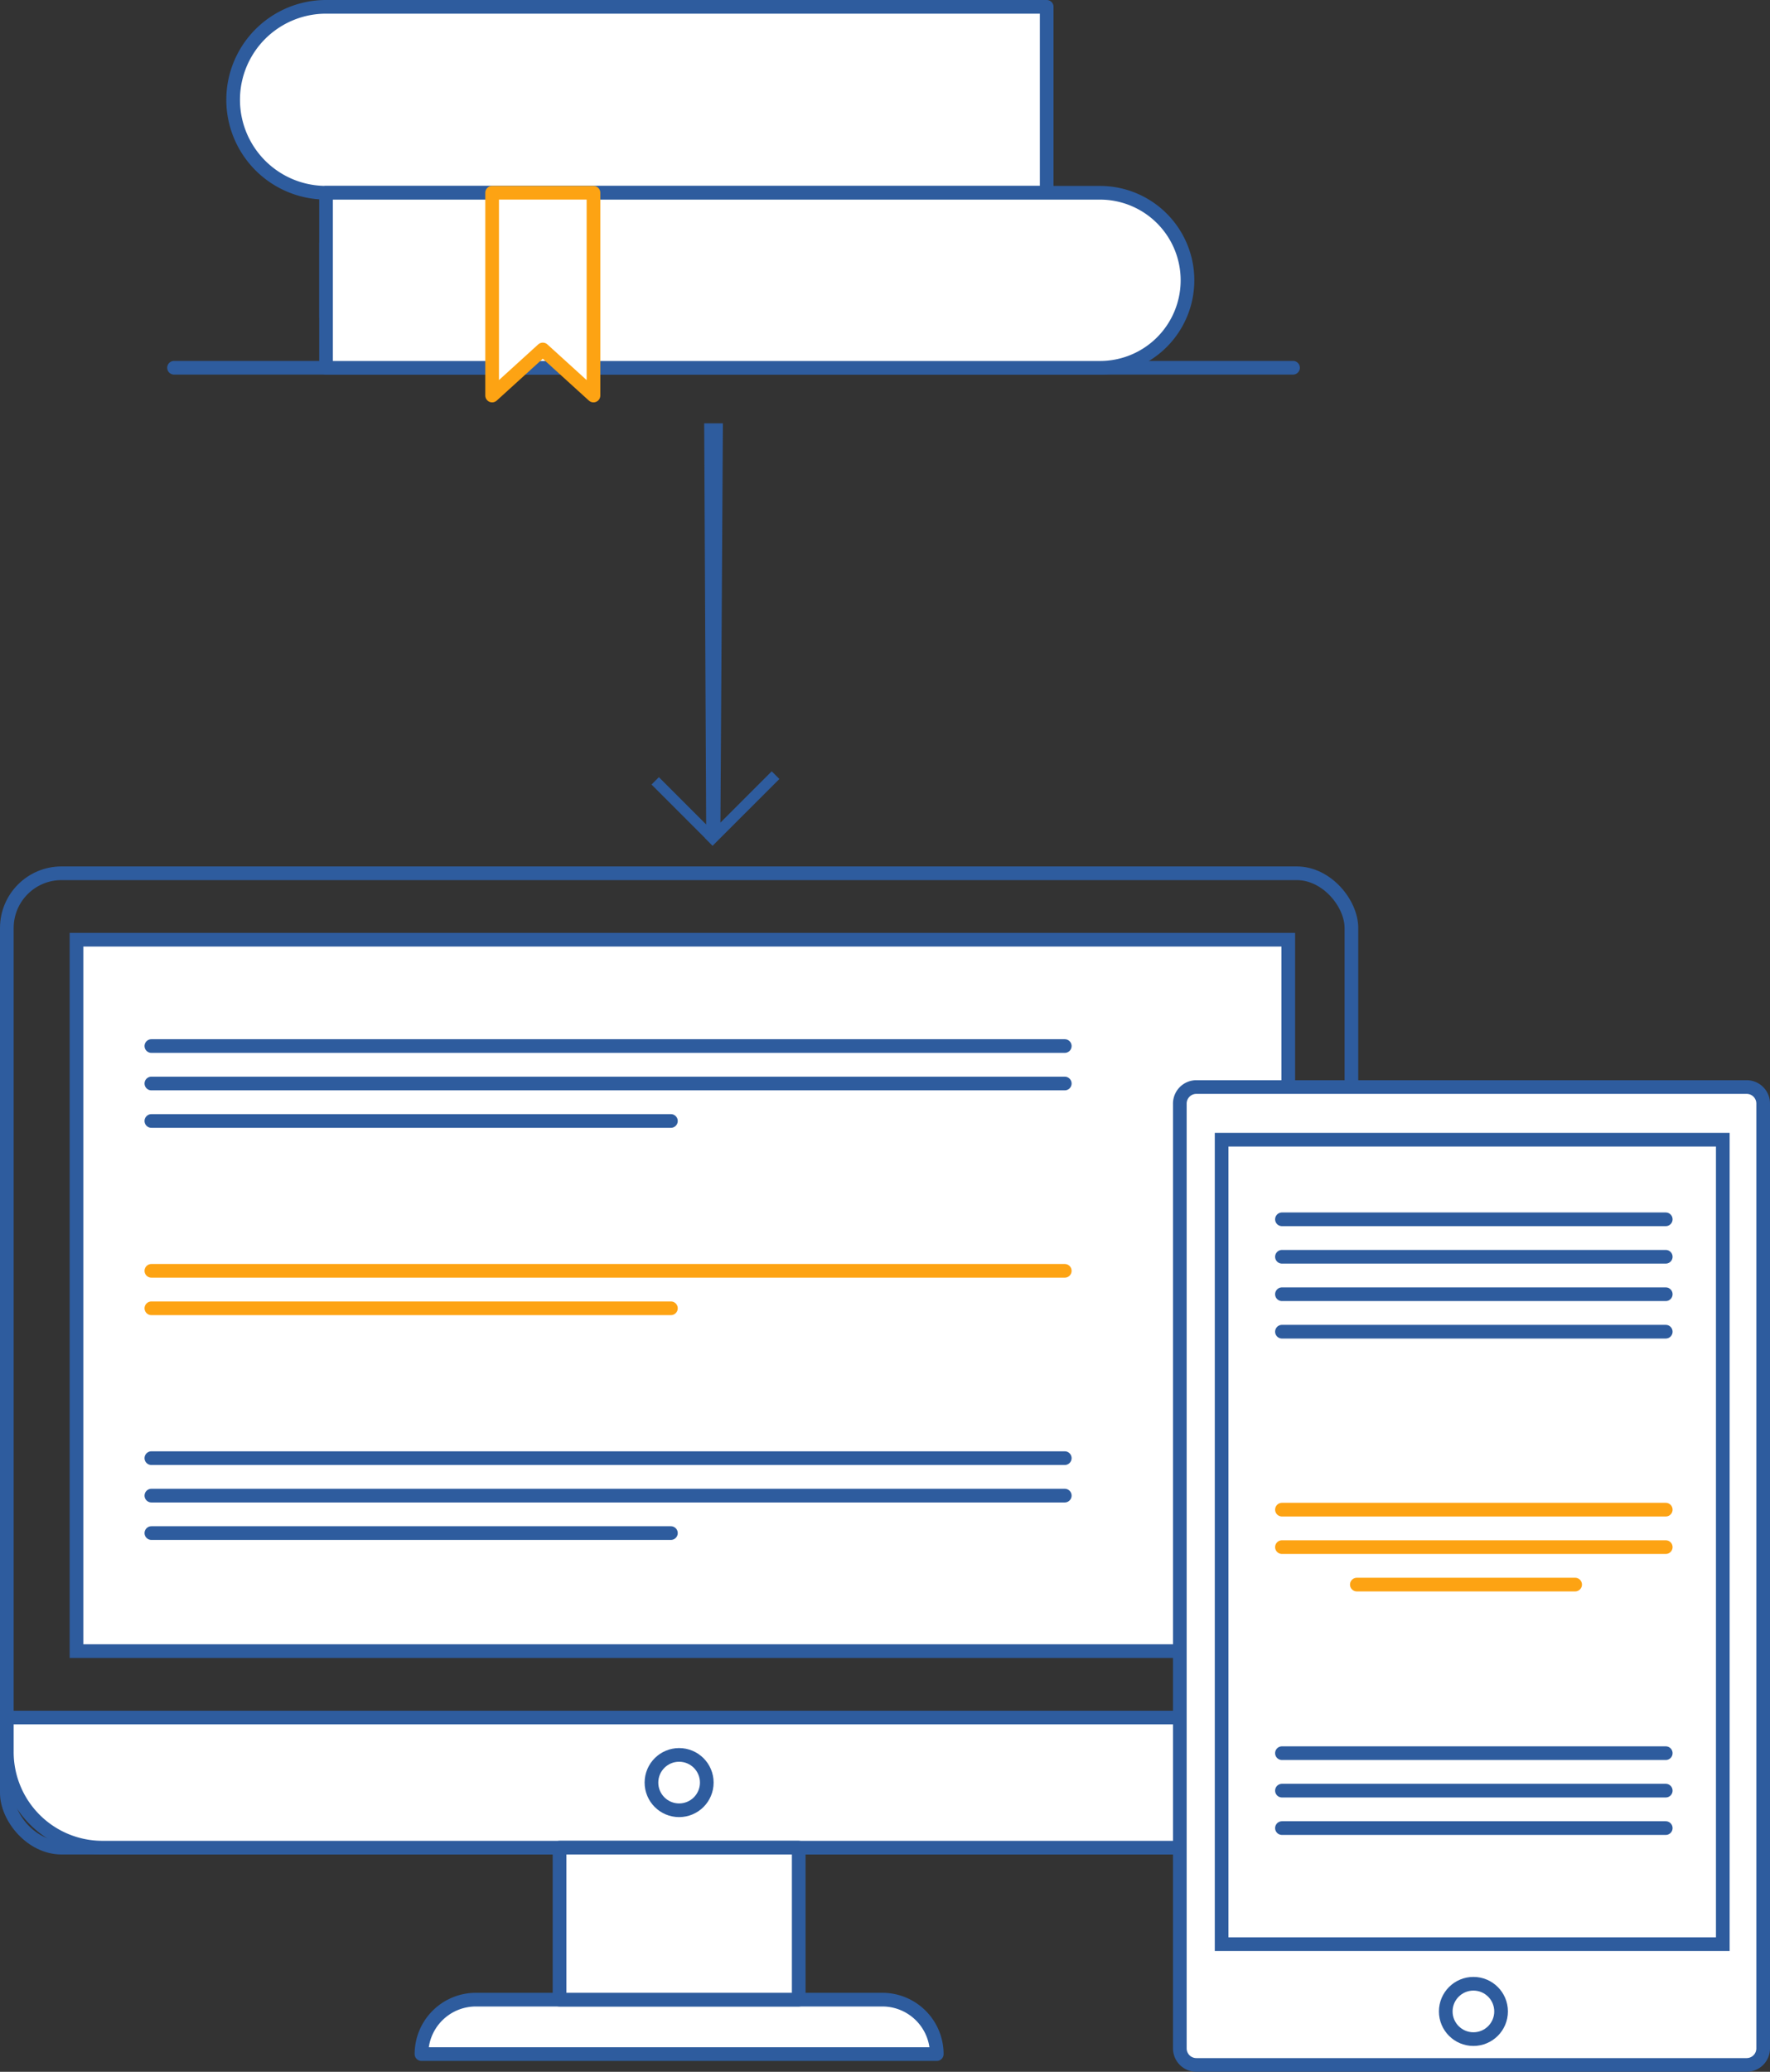 <svg xmlns="http://www.w3.org/2000/svg" width="259" height="303" viewBox="0 0 259 303">
  <rect x="0" y="0" width="259" height="303" fill="#333333" stroke="none"/>
  <g id="img_digital_transform" transform="translate(-314.712 -1342.754)">
    <g id="Group_2744" data-name="Group 2744" transform="translate(315.712 1343.754)">
      <g id="Group_2742" data-name="Group 2742" transform="translate(0 126.716)">
        <g id="Group_2741" data-name="Group 2741">
          <rect id="Rectangle_873" data-name="Rectangle 873" width="196.749" height="142.502" rx="8" fill="none" stroke="#2e5c9e" stroke-linecap="round" stroke-linejoin="round" stroke-width="2"/>
          <path id="Path_6183" data-name="Path 6183" d="M244.64,512.171v5.044A13.983,13.983,0,0,0,258.623,531.2H427.406a13.983,13.983,0,0,0,13.983-13.983v-5.044Z" transform="translate(-244.64 -388.696)" fill="#fff" stroke="#2e5c9e" stroke-linecap="round" stroke-linejoin="round" stroke-width="2"/>
          <g id="Group_2564" data-name="Group 2564" transform="translate(10.192 9.716)">
            <g id="Group_2562" data-name="Group 2562">
              <rect id="Rectangle_874" data-name="Rectangle 874" width="177.317" height="104.043" fill="#fff" stroke="#2e5c9e" stroke-width="2"/>
            </g>
          </g>
          <ellipse id="Ellipse_104" data-name="Ellipse 104" cx="4.048" cy="4.048" rx="4.048" ry="4.048" transform="translate(94.326 128.94)" fill="none" stroke="#2e5c9e" stroke-width="2"/>
          <path id="Rectangle_881" data-name="Rectangle 881" d="M7.962,0H67.439A7.962,7.962,0,0,1,75.4,7.962v0a0,0,0,0,1,0,0H0a0,0,0,0,1,0,0v0A7.962,7.962,0,0,1,7.962,0Z" transform="translate(60.674 164.732)" fill="#fff" stroke="#2e5c9e" stroke-linecap="round" stroke-linejoin="round" stroke-width="2"/>
          <rect id="Rectangle_882" data-name="Rectangle 882" width="34.998" height="22.229" transform="translate(80.875 142.502)" stroke-width="2" stroke="#2e5c9e" stroke-linecap="round" stroke-linejoin="round" fill="#fff"/>
          <g id="Group_2906" data-name="Group 2906" transform="translate(21.15 25.268)">
            <g id="Group_2907" data-name="Group 2907" transform="translate(0 0)">
              <line id="Line_216" data-name="Line 216" x2="133.655" stroke-width="2" stroke="#2e5c9e" stroke-linecap="round" stroke-linejoin="round" fill="none"/>
              <line id="Line_217" data-name="Line 217" x2="133.655" transform="translate(0 5.479)" fill="none" stroke="#2e5c9e" stroke-linecap="round" stroke-linejoin="round" stroke-width="2"/>
              <line id="Line_218" data-name="Line 218" x2="76.022" transform="translate(0 10.959)" fill="none" stroke="#2e5c9e" stroke-linecap="round" stroke-linejoin="round" stroke-width="2"/>
            </g>
            <g id="Group_2909" data-name="Group 2909" transform="translate(0 60.27)">
              <line id="Line_216-2" data-name="Line 216" x2="133.655" transform="translate(0 0)" fill="none" stroke="#2e5c9e" stroke-linecap="round" stroke-linejoin="round" stroke-width="2"/>
              <line id="Line_217-2" data-name="Line 217" x2="133.655" transform="translate(0 5.479)" fill="none" stroke="#2e5c9e" stroke-linecap="round" stroke-linejoin="round" stroke-width="2"/>
              <line id="Line_218-2" data-name="Line 218" x2="76.022" transform="translate(0 10.959)" fill="none" stroke="#2e5c9e" stroke-linecap="round" stroke-linejoin="round" stroke-width="2"/>
            </g>
            <g id="Group_2908" data-name="Group 2908" transform="translate(0 32.875)">
              <line id="Line_217-3" data-name="Line 217" x2="133.655" transform="translate(0 0)" fill="none" stroke="#fda313" stroke-linecap="round" stroke-linejoin="round" stroke-width="2"/>
              <line id="Line_218-3" data-name="Line 218" x2="76.022" transform="translate(0 5.479)" fill="none" stroke="#fda313" stroke-linecap="round" stroke-linejoin="round" stroke-width="2"/>
            </g>
          </g>
        </g>
        <g id="Group_2952" data-name="Group 2952" transform="translate(171.642 31.264)">
          <g id="Group_2740" data-name="Group 2740" transform="translate(0 0)">
            <g id="Group_2061" data-name="Group 2061">
              <path id="Rectangle_796" data-name="Rectangle 796" d="M2.417,0H82.944a2.414,2.414,0,0,1,2.414,2.414V140.6a2.416,2.416,0,0,1-2.416,2.416H2.416A2.416,2.416,0,0,1,0,140.6V2.417A2.417,2.417,0,0,1,2.417,0Z" fill="#fff" stroke="#2e5c9e" stroke-width="2"/>
              <path id="Path_6181" data-name="Path 6181" d="M0-6H73.335V111.65H0Z" transform="translate(6.115 13.702)" fill="#fff" stroke="#2e5c9e" stroke-width="2"/>
              <g id="Group_2916" data-name="Group 2916" transform="translate(14.942 19.344)">
                <g id="Group_2914" data-name="Group 2914" transform="translate(0 42.463)">
                  <line id="Line_216-3" data-name="Line 216" x2="56.161" transform="translate(0 0)" fill="none" stroke="#fda313" stroke-linecap="round" stroke-linejoin="round" stroke-width="2"/>
                  <line id="Line_217-4" data-name="Line 217" x2="56.161" transform="translate(0 5.479)" fill="none" stroke="#fda313" stroke-linecap="round" stroke-linejoin="round" stroke-width="2"/>
                  <line id="Line_218-4" data-name="Line 218" x2="31.944" transform="translate(10.958 10.959)" fill="none" stroke="#fda313" stroke-linecap="round" stroke-linejoin="round" stroke-width="2"/>
                </g>
                <g id="Group_2915" data-name="Group 2915" transform="translate(0 78.077)">
                  <g id="Group_2910" data-name="Group 2910" transform="translate(0 10.958)">
                    <line id="Line_216-4" data-name="Line 216" x2="56.161" stroke-width="2" stroke="#2e5c9e" stroke-linecap="round" stroke-linejoin="round" fill="none"/>
                  </g>
                  <g id="Group_2911" data-name="Group 2911" transform="translate(0 0)">
                    <line id="Line_216-5" data-name="Line 216" x2="56.161" stroke-width="2" stroke="#2e5c9e" stroke-linecap="round" stroke-linejoin="round" fill="none"/>
                    <line id="Line_217-5" data-name="Line 217" x2="56.161" transform="translate(0 5.479)" fill="none" stroke="#2e5c9e" stroke-linecap="round" stroke-linejoin="round" stroke-width="2"/>
                  </g>
                </g>
                <g id="Group_2913" data-name="Group 2913" transform="translate(0 0)">
                  <g id="Group_2910-2" data-name="Group 2910" transform="translate(0 10.958)">
                    <line id="Line_216-6" data-name="Line 216" x2="56.161" transform="translate(0 0)" fill="none" stroke="#2e5c9e" stroke-linecap="round" stroke-linejoin="round" stroke-width="2"/>
                    <line id="Line_217-6" data-name="Line 217" x2="56.161" transform="translate(0 5.479)" fill="none" stroke="#2e5c9e" stroke-linecap="round" stroke-linejoin="round" stroke-width="2"/>
                  </g>
                  <g id="Group_2911-2" data-name="Group 2911">
                    <line id="Line_216-7" data-name="Line 216" x2="56.161" stroke-width="2" stroke="#2e5c9e" stroke-linecap="round" stroke-linejoin="round" fill="none"/>
                    <line id="Line_217-7" data-name="Line 217" x2="56.161" transform="translate(0 5.479)" fill="none" stroke="#2e5c9e" stroke-linecap="round" stroke-linejoin="round" stroke-width="2"/>
                  </g>
                </g>
              </g>
            </g>
          </g>
          <ellipse id="Ellipse_109" data-name="Ellipse 109" cx="4.048" cy="4.048" rx="4.048" ry="4.048" transform="translate(38.912 131.144)" fill="none" stroke="#2e5c9e" stroke-width="2"/>
        </g>
      </g>
      <g id="Group_5783" data-name="Group 5783" transform="translate(24.465 0)">
        <line id="Line_224" data-name="Line 224" x2="163.743" transform="translate(0 52.784)" fill="none" stroke="#2e5c9e" stroke-linecap="round" stroke-linejoin="round" stroke-width="2"/>
        <path id="Path_6190" data-name="Path 6190" d="M162.814,518.908H57.36V508.2H162.814Z" transform="translate(-35.115 -473.567)" fill="#fff" stroke="#2e5c9e" stroke-linecap="round" stroke-linejoin="round" stroke-width="2"/>
        <g id="Group_4758" data-name="Group 4758" transform="translate(8.65)">
          <g id="Group_2568" data-name="Group 2568">
            <path id="Path_6189" data-name="Path 6189" d="M162.7,479.467v-6.179H57.25a13.594,13.594,0,1,0,0,27.188H162.7V479.467Z" transform="translate(-43.656 -473.288)" fill="#fff" stroke="#2e5c9e" stroke-linecap="round" stroke-linejoin="round" stroke-width="2"/>
          </g>
          <path id="Path_6191" data-name="Path 6191" d="M170.613,500.7H57.36v25.6H170.613a12.8,12.8,0,0,0,12.8-12.8h0A12.8,12.8,0,0,0,170.613,500.7Z" transform="translate(-43.766 -473.507)" fill="#fff" stroke="#2e5c9e" stroke-linecap="round" stroke-linejoin="round" stroke-width="2"/>
          <path id="Path_6192" data-name="Path 6192" d="M96.689,537.857l-7.415-6.737-7.415,6.737V508.2h14.83Z" transform="translate(-43.962 -481.01)" fill="#fff" stroke="#fda313" stroke-linecap="round" stroke-linejoin="round" stroke-width="2"/>
        </g>
      </g>
    </g>
    <g id="Union_42" data-name="Union 42" transform="translate(410.048 1404.665)" fill="#fff">
      <path d="M 9.004 60.303 L 8.996 58.663 L 8.711 1 L 9.437 1 L 9.085 58.387 L 9.073 60.233 L 9.004 60.303 Z" stroke="none"/>
      <path d="M 8.933 61.788 L 7.811 60.666 L 7.825 60.652 L -3.533019935275661e-06 52.828 L 1.078 51.75 L 7.996 58.668 L 7.706 -1.989746124309022e-06 L 10.443 -1.989746124309022e-06 L 10.085 58.393 L 17.587 50.892 L 18.708 52.014 L 8.933 61.788 Z" stroke="none" fill="#2e5c9e"/>
    </g>
  </g>
</svg>
